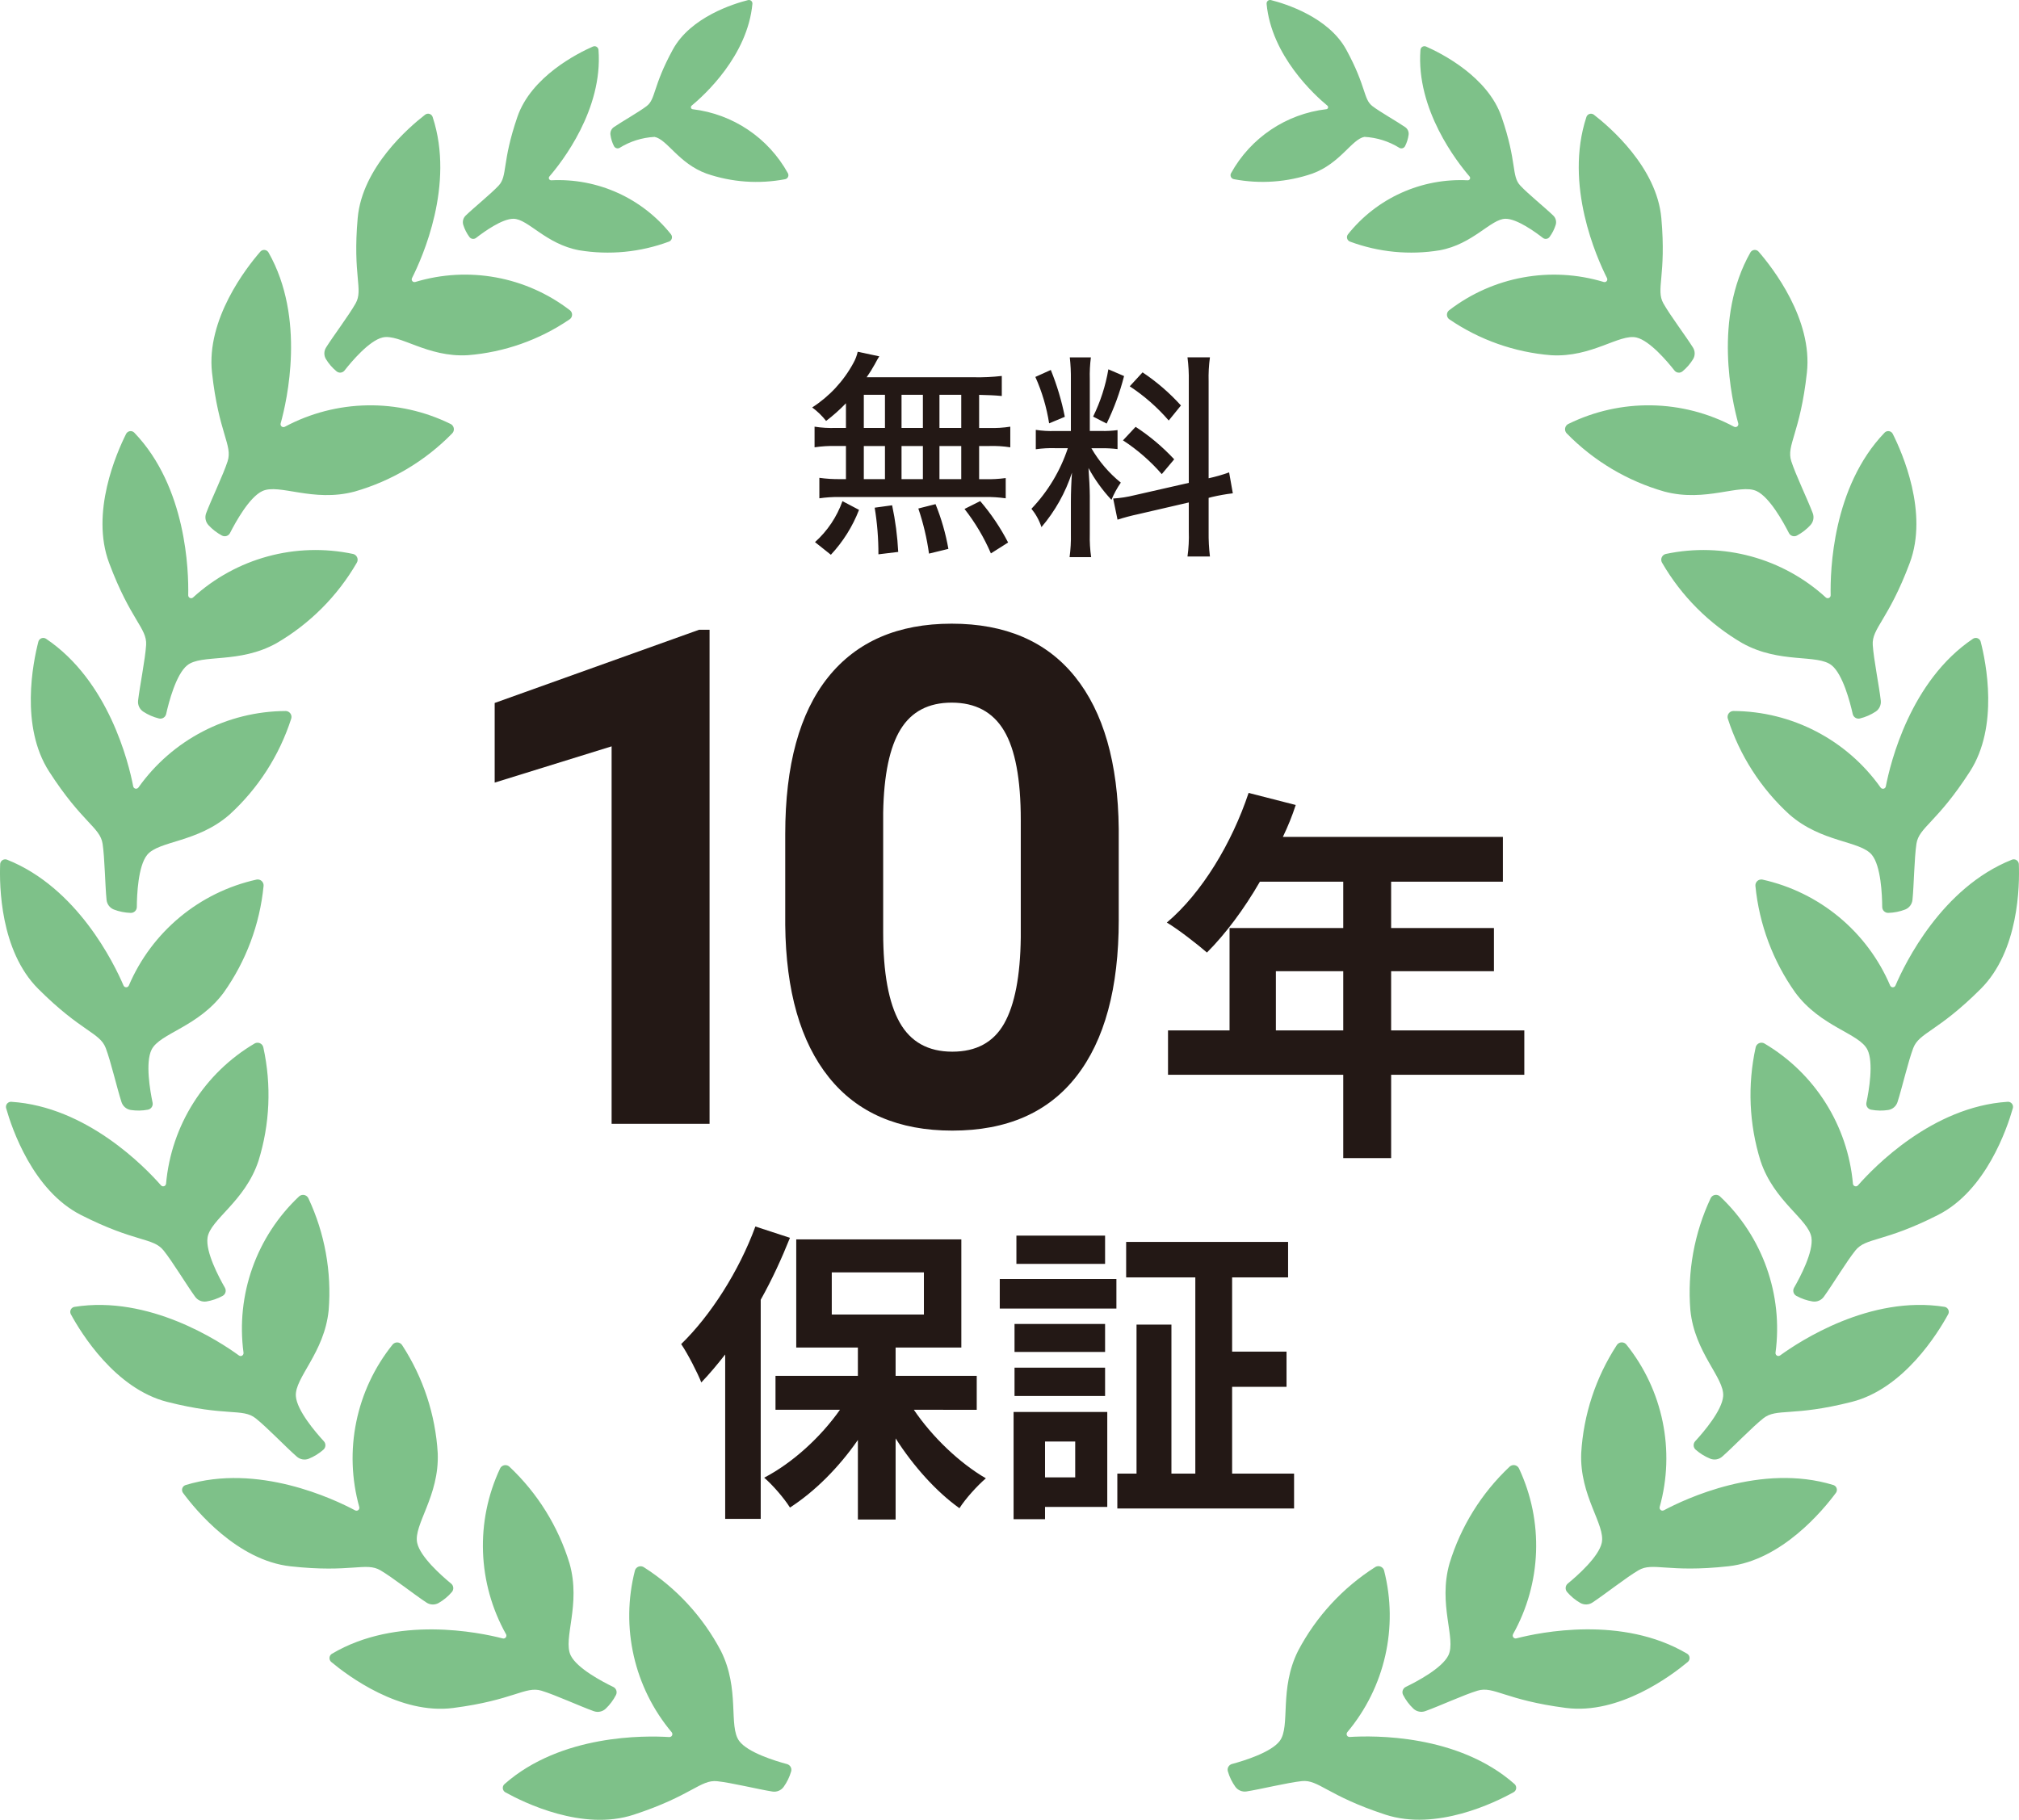 <?xml version="1.0" encoding="utf-8"?>
<!-- Generator: Adobe Illustrator 26.0.1, SVG Export Plug-In . SVG Version: 6.00 Build 0)  -->
<svg version="1.1" id="レイヤー_1" xmlns="http://www.w3.org/2000/svg" xmlns:xlink="http://www.w3.org/1999/xlink" x="0px"
	 y="0px" width="176px" height="158.663px" viewBox="0 0 176 158.663" style="enable-background:new 0 0 176 158.663;"
	 xml:space="preserve">
<style type="text/css">
	.st0{fill:#231815;}
	.st1{fill:#7EC189;}
</style>
<path id="パス_4374" class="st0" d="M73.743,37.31h-0.874c-0.623,0.024-1.246-0.013-1.862-0.11V39
	c0.616-0.093,1.239-0.131,1.862-0.114h0.874v2.888h-0.475c-0.616,0.01-1.233-0.028-1.843-0.114v1.786
	c0.573-0.082,1.151-0.12,1.729-0.114h12.711c0.604-0.009,1.207,0.029,1.805,0.114V41.68c-0.604,0.082-1.214,0.116-1.824,0.1h-0.494
	v-2.893h0.855c0.623-0.021,1.246,0.017,1.862,0.113v-1.8c-0.616,0.097-1.239,0.135-1.862,0.114h-0.855v-2.888
	c0.779,0.019,1.349,0.038,1.976,0.1v-1.748c-0.801,0.092-1.607,0.13-2.413,0.114h-9.367c0.263-0.372,0.504-0.759,0.722-1.159
	c0.209-0.38,0.209-0.4,0.38-0.665l-1.881-0.4c-0.077,0.346-0.205,0.679-0.38,0.988c-0.851,1.571-2.086,2.902-3.589,3.868
	c0.456,0.335,0.865,0.731,1.214,1.176c0.614-0.469,1.192-0.983,1.729-1.539V37.31z M75.3,34.422h1.844v2.888H75.3V34.422z
	 M75.3,38.887h1.844v2.888H75.3V38.887z M78.588,41.775v-2.888h1.862v2.888H78.588z M78.588,37.31v-2.888h1.862v2.888L78.588,37.31z
	 M81.894,41.775v-2.888h1.9v2.888H81.894z M81.894,37.31v-2.888h1.9v2.888L81.894,37.31z M87.879,47.3
	c-0.668-1.293-1.484-2.505-2.432-3.61l-1.368,0.684c0.931,1.187,1.704,2.49,2.3,3.876L87.879,47.3z M82.673,47.855
	c-0.236-1.336-0.612-2.643-1.121-3.9l-1.5,0.38c0.434,1.279,0.746,2.596,0.931,3.933L82.673,47.855z M78.3,48.121
	c-0.069-1.367-0.247-2.727-0.532-4.066l-1.52,0.209c0.221,1.344,0.33,2.704,0.326,4.066L78.3,48.121z M72.429,48.368
	c1.06-1.136,1.893-2.465,2.454-3.914l-1.444-0.76c-0.488,1.372-1.311,2.6-2.394,3.572L72.429,48.368z M103.63,42.1l-4.75,1.081
	c-0.604,0.151-1.221,0.246-1.843,0.285l0.38,1.843c0.586-0.188,1.181-0.347,1.783-0.475l4.43-1.026v2.527
	c0.025,0.73-0.013,1.461-0.114,2.185h1.957c-0.087-0.719-0.125-1.442-0.114-2.166v-2.945l0.285-0.076
	c0.601-0.142,1.21-0.25,1.824-0.323l-0.323-1.824c-0.583,0.211-1.18,0.382-1.786,0.513v-8.436c-0.02-0.705,0.018-1.41,0.114-2.109
	h-1.957c0.09,0.699,0.128,1.404,0.114,2.109L103.63,42.1z M93.085,39.077c-0.654,1.974-1.738,3.777-3.173,5.282
	c0.388,0.475,0.684,1.017,0.874,1.6c1.189-1.394,2.093-3.008,2.66-4.75c-0.057,0.76-0.095,1.729-0.095,2.546v2.77
	c0.016,0.686-0.022,1.372-0.114,2.052h1.881c-0.097-0.667-0.137-1.341-0.118-2.014v-3.325c0-0.551-0.057-1.672-0.114-2.432
	c0.547,1.005,1.219,1.937,2,2.774c0.218-0.528,0.492-1.03,0.817-1.5c-1.032-0.834-1.902-1.851-2.565-3h0.817
	c0.489-0.008,0.978,0.018,1.463,0.076V37.5c-0.472,0.062-0.949,0.088-1.425,0.076H95v-4.5c-0.019-0.641,0.013-1.283,0.095-1.919
	h-1.839c0.072,0.643,0.104,1.291,0.095,1.938v4.484h-1.368c-0.566,0.019-1.132-0.014-1.691-0.1v1.691
	c0.56-0.08,1.126-0.112,1.691-0.095L93.085,39.077z M90.254,32.864c0.579,1.289,0.983,2.65,1.2,4.047l1.368-0.57
	c-0.276-1.398-0.685-2.765-1.222-4.085L90.254,32.864z M96.619,32.199c-0.242,1.431-0.69,2.82-1.33,4.123l1.178,0.608
	c0.646-1.326,1.155-2.713,1.52-4.142L96.619,32.199z M98.481,33.681c1.266,0.832,2.41,1.836,3.4,2.983l1.064-1.311
	c-0.992-1.097-2.115-2.067-3.345-2.888L98.481,33.681z M97.892,38.393c1.259,0.82,2.397,1.811,3.382,2.945l1.083-1.292
	c-1.002-1.077-2.131-2.027-3.363-2.831L97.892,38.393z"/>
<g>
	<path class="st0" d="M61.854,97.985h-8.539V65.072l-10.193,3.161v-6.943l17.816-6.382h0.916V97.985z"/>
	<path class="st0" d="M97.523,80.199c0,5.948-1.232,10.498-3.695,13.65c-2.461,3.152-6.066,4.726-10.812,4.726
		c-4.688,0-8.273-1.545-10.755-4.638c-2.482-3.092-3.752-7.523-3.811-13.294v-7.919c0-6.008,1.246-10.567,3.737-13.679
		c2.492-3.112,6.081-4.668,10.769-4.668c4.688,0,8.273,1.541,10.754,4.624s3.753,7.509,3.812,13.28V80.199z M88.983,71.494
		c0-3.569-0.487-6.166-1.463-7.793c-0.974-1.627-2.496-2.44-4.564-2.44c-2.009,0-3.491,0.775-4.446,2.322
		c-0.956,1.548-1.463,3.968-1.522,7.26v10.47c0,3.509,0.477,6.117,1.433,7.822c0.955,1.705,2.486,2.558,4.594,2.558
		c2.088,0,3.594-0.819,4.52-2.454c0.925-1.637,1.407-4.141,1.448-7.512V71.494z"/>
	<path class="st0" d="M132.878,93.708h-11.61v7.265h-4.175v-7.265h-15.275v-3.869h5.364v-8.927h9.911v-4.04h-7.265
		c-1.391,2.41-3.02,4.583-4.617,6.178c-0.78-0.678-2.512-2.036-3.496-2.613c3.055-2.58,5.668-6.925,7.128-11.304l4.108,1.052
		c-0.306,0.95-0.68,1.867-1.121,2.784h19.179v3.903h-9.742v4.04h8.962v3.767h-8.962v5.16h11.61V93.708z M117.093,89.839v-5.16
		h-5.872v5.16H117.093z"/>
	<g>
		<path class="st0" d="M68.862,107.923c-0.713,1.781-1.562,3.645-2.549,5.399v19.105h-3.097v-14.335
			c-0.685,0.877-1.371,1.699-2.083,2.44c-0.302-0.796-1.206-2.55-1.754-3.345c2.549-2.466,5.044-6.359,6.469-10.251L68.862,107.923z
			 M79.662,122.916c1.617,2.384,3.975,4.633,6.278,5.976c-0.741,0.631-1.782,1.781-2.303,2.605
			c-2.001-1.425-4.002-3.646-5.564-6.087v7.073h-3.289v-6.936c-1.672,2.412-3.755,4.495-5.921,5.893
			c-0.493-0.794-1.508-1.974-2.248-2.603c2.467-1.288,4.907-3.509,6.606-5.921h-5.619v-2.96h7.182v-2.467H69.41v-9.429h14.391v9.429
			h-5.729v2.467h7.072v2.96H79.662z M72.507,114.611h8.031v-3.674h-8.031V114.611z"/>
		<path class="st0" d="M87.151,111.513h10.168v2.577H87.151V111.513z M96.523,131.387h-5.426v1.068h-2.741v-9.348h8.167V131.387z
			 M96.332,117.872h-7.894v-2.44h7.894V117.872z M88.438,119.243h7.894v2.467h-7.894V119.243z M96.332,110.197h-7.73v-2.467h7.73
			V110.197z M91.097,125.685v3.124h2.631v-3.124H91.097z M112.807,128.48v3.043H97.4v-3.043h1.673v-12.992h3.042v12.992h2.083
			v-17.105h-6.03v-3.097h14.117v3.097h-4.879v6.469h4.743v3.07h-4.743v7.565H112.807z"/>
	</g>
</g>
<g id="アートワーク_12" transform="translate(88 79.332)">
	<path id="パス_3974" class="st1" d="M77.232,6.593c0.831-1.94,4.041-8.538,10.148-10.969c0.227-0.091,0.484,0.019,0.575,0.246
		c0.019,0.047,0.029,0.097,0.031,0.147c0.072,1.857,0,7.548-3.311,10.858c-3.773,3.773-5.371,3.8-5.895,5.175
		c-0.442,1.161-0.978,3.487-1.37,4.7c-0.115,0.363-0.424,0.631-0.8,0.694c-0.498,0.077-1.005,0.069-1.5-0.024
		c-0.28-0.052-0.466-0.321-0.414-0.601c0.001-0.004,0.001-0.007,0.002-0.011c0.219-1.045,0.647-3.505,0.087-4.624
		c-0.721-1.441-4.061-1.965-6.288-4.978c-1.945-2.74-3.142-5.94-3.473-9.284c-0.032-0.283,0.171-0.539,0.454-0.571
		c0.052-0.006,0.105-0.004,0.157,0.006c4.986,1.104,9.133,4.547,11.136,9.245c0.059,0.126,0.209,0.181,0.335,0.122
		C77.163,6.697,77.208,6.65,77.232,6.593z M75.938-10.665c-2.952-4.166-7.732-6.652-12.838-6.677
		c-0.285,0.006-0.511,0.242-0.505,0.526c0.001,0.053,0.01,0.105,0.027,0.156c1.032,3.198,2.879,6.072,5.36,8.338
		c2.815,2.473,6.19,2.277,7.2,3.533c0.784,0.975,0.887,3.47,0.894,4.538c0.003,0.285,0.236,0.514,0.521,0.511
		c0.004,0,0.008,0,0.011,0c0.504-0.014,1.002-0.113,1.472-0.294c0.354-0.141,0.599-0.469,0.635-0.848
		c0.127-1.266,0.158-3.653,0.344-4.881c0.221-1.455,1.777-1.819,4.665-6.306c2.533-3.936,1.4-9.513,0.936-11.313
		c-0.061-0.236-0.302-0.378-0.538-0.317c-0.049,0.013-0.095,0.033-0.137,0.061c-5.453,3.669-7.193,10.8-7.594,12.87
		c-0.024,0.137-0.155,0.229-0.292,0.205C76.034-10.574,75.975-10.611,75.938-10.665L75.938-10.665z M71.175-27.227
		c-3.768-3.448-8.968-4.865-13.964-3.807c-0.277,0.066-0.449,0.344-0.383,0.621c0.012,0.052,0.032,0.101,0.06,0.147
		c1.684,2.907,4.097,5.324,7,7.014c3.274,1.821,6.532,0.916,7.784,1.929c0.972,0.787,1.6,3.2,1.834,4.245
		c0.063,0.278,0.339,0.452,0.617,0.39c0.004-0.001,0.007-0.002,0.011-0.003c0.489-0.12,0.955-0.323,1.376-0.6
		c0.316-0.213,0.486-0.585,0.441-0.963c-0.144-1.264-0.619-3.6-0.7-4.843c-0.092-1.469,1.352-2.154,3.225-7.15
		c1.643-4.383-0.645-9.594-1.48-11.255c-0.11-0.218-0.375-0.306-0.594-0.196c-0.045,0.023-0.086,0.053-0.12,0.089
		c-4.553,4.74-4.744,12.075-4.7,14.186c-0.002,0.139-0.116,0.25-0.256,0.248C71.271-27.176,71.218-27.195,71.175-27.227
		L71.175-27.227z M63.175-42.118c-4.501-2.412-9.89-2.503-14.471-0.246c-0.252,0.132-0.35,0.444-0.217,0.697
		c0.024,0.047,0.056,0.089,0.093,0.126c2.35,2.402,5.285,4.15,8.517,5.071c3.622,0.957,6.556-0.723,8.02-0.05
		c1.136,0.523,2.342,2.71,2.825,3.662c0.13,0.253,0.442,0.353,0.695,0.223c0.002-0.001,0.003-0.002,0.005-0.003
		c0.445-0.237,0.846-0.548,1.186-0.92c0.254-0.284,0.327-0.687,0.19-1.042c-0.451-1.19-1.488-3.34-1.869-4.522
		c-0.452-1.4,0.779-2.421,1.362-7.725c0.512-4.653-2.991-9.139-4.209-10.542c-0.16-0.185-0.439-0.205-0.623-0.045
		c-0.038,0.033-0.071,0.073-0.096,0.117c-3.244,5.717-1.621,12.872-1.055,14.906c0.035,0.135-0.046,0.272-0.181,0.307
		c-0.056,0.014-0.115,0.009-0.168-0.015L63.175-42.118z M51.809-54.744c-4.634-1.402-9.659-0.481-13.495,2.472
		c-0.21,0.17-0.242,0.478-0.072,0.688c0.032,0.039,0.069,0.073,0.111,0.1c2.632,1.794,5.687,2.87,8.862,3.123
		c3.545,0.214,5.958-1.9,7.444-1.543c1.153,0.274,2.682,2.081,3.308,2.876c0.166,0.213,0.474,0.25,0.686,0.084
		c0.005-0.004,0.009-0.007,0.014-0.011c0.369-0.303,0.683-0.667,0.93-1.076c0.181-0.311,0.174-0.696-0.018-1
		c-0.641-1.021-2.006-2.826-2.581-3.853c-0.681-1.218,0.272-2.395-0.176-7.433c-0.393-4.419-4.486-7.935-5.879-9.012
		c-0.183-0.141-0.446-0.108-0.588,0.075c-0.029,0.038-0.051,0.08-0.066,0.125c-1.947,5.918,0.9,12.265,1.8,14.05
		c0.058,0.119,0.009,0.262-0.11,0.32C51.926-54.734,51.866-54.728,51.809-54.744z M39.955-63.612
		c-4.042-0.208-7.935,1.549-10.455,4.716c-0.136,0.18-0.1,0.437,0.08,0.573c0.033,0.025,0.071,0.045,0.11,0.059
		c2.496,0.926,5.19,1.186,7.816,0.753c2.919-0.539,4.452-2.735,5.729-2.747c0.991-0.009,2.594,1.149,3.262,1.669
		c0.178,0.138,0.434,0.106,0.572-0.072c0.002-0.003,0.004-0.006,0.007-0.009c0.238-0.32,0.42-0.679,0.538-1.06
		c0.087-0.289,0.003-0.603-0.216-0.811c-0.725-0.7-2.2-1.889-2.868-2.607c-0.8-0.851-0.26-2-1.636-5.995
		c-1.206-3.506-5.233-5.536-6.58-6.13c-0.177-0.078-0.383,0.001-0.462,0.178c-0.016,0.037-0.026,0.077-0.029,0.117
		c-0.391,5.192,3.191,9.77,4.284,11.036c0.072,0.084,0.062,0.21-0.022,0.282C40.049-63.63,40.003-63.612,39.955-63.612z
		 M27.624-69.812c-3.511,0.412-6.607,2.492-8.315,5.587c-0.091,0.175-0.023,0.39,0.151,0.482c0.033,0.017,0.068,0.029,0.105,0.035
		c2.285,0.434,4.643,0.265,6.843-0.491c2.436-0.89,3.437-3.005,4.534-3.2c1.082,0.058,2.133,0.389,3.053,0.962
		c0.174,0.093,0.39,0.027,0.483-0.147c0.001-0.002,0.003-0.005,0.004-0.007c0.158-0.31,0.263-0.646,0.309-0.991
		c0.033-0.261-0.083-0.519-0.3-0.667c-0.727-0.5-2.167-1.307-2.851-1.828c-0.811-0.617-0.516-1.683-2.284-4.926
		c-1.556-2.845-5.319-4.007-6.566-4.322c-0.164-0.041-0.33,0.059-0.371,0.223c-0.008,0.033-0.011,0.068-0.008,0.102
		c0.42,4.53,4.174,7.951,5.3,8.882c0.074,0.062,0.085,0.172,0.023,0.246c-0.028,0.034-0.067,0.055-0.11,0.062V-69.812z
		 M73.524,23.88c-0.45-5.086-3.326-9.643-7.724-12.237c-0.249-0.138-0.563-0.048-0.702,0.201c-0.026,0.046-0.044,0.096-0.054,0.147
		c-0.721,3.281-0.574,6.693,0.426,9.9c1.184,3.555,4.2,5.088,4.437,6.681c0.185,1.237-0.983,3.444-1.515,4.37
		c-0.142,0.247-0.057,0.562,0.19,0.705c0.003,0.002,0.007,0.004,0.01,0.005c0.442,0.242,0.922,0.407,1.419,0.488
		c0.377,0.057,0.754-0.102,0.976-0.412c0.748-1.029,1.978-3.075,2.757-4.042c0.924-1.145,2.451-0.675,7.208-3.094
		c4.172-2.122,6-7.511,6.511-9.3c0.067-0.235-0.069-0.479-0.304-0.546c-0.049-0.014-0.099-0.019-0.15-0.016
		c-6.559,0.42-11.655,5.7-13.046,7.287c-0.092,0.105-0.251,0.116-0.356,0.024c-0.047-0.041-0.077-0.098-0.084-0.159L73.524,23.88z
		 M66.774,38.615c0.68-5.062-1.124-10.14-4.844-13.639c-0.212-0.19-0.538-0.172-0.729,0.04c-0.035,0.04-0.065,0.084-0.086,0.133
		c-1.425,3.043-2.033,6.405-1.762,9.754c0.373,3.728,2.976,5.886,2.859,7.493c-0.091,1.247-1.716,3.143-2.439,3.929
		c-0.192,0.21-0.178,0.537,0.032,0.729c0.003,0.003,0.006,0.005,0.009,0.008c0.378,0.333,0.81,0.6,1.277,0.788
		c0.355,0.138,0.758,0.066,1.043-0.187c0.956-0.839,2.606-2.565,3.579-3.336c1.154-0.914,2.54-0.119,7.712-1.433
		c4.536-1.152,7.51-6.006,8.4-7.638c0.117-0.214,0.037-0.483-0.177-0.6c-0.045-0.024-0.093-0.041-0.143-0.048
		c-6.491-1.033-12.623,3-14.33,4.238c-0.112,0.083-0.27,0.06-0.353-0.052c-0.038-0.051-0.055-0.114-0.048-0.177V38.615z
		 M56.674,52.069c1.376-4.918,0.294-10.198-2.906-14.179c-0.184-0.218-0.51-0.245-0.727-0.061c-0.041,0.034-0.076,0.075-0.104,0.12
		c-1.834,2.816-2.903,6.061-3.1,9.416c-0.147,3.744,2.131,6.242,1.792,7.817c-0.263,1.222-2.136,2.875-2.961,3.553
		c-0.22,0.181-0.251,0.507-0.069,0.726c0.002,0.003,0.005,0.006,0.007,0.009c0.328,0.382,0.719,0.706,1.156,0.957
		c0.333,0.187,0.742,0.171,1.059-0.041c1.063-0.7,2.936-2.179,4.007-2.808c1.269-0.745,2.532,0.234,7.836-0.35
		c4.652-0.512,8.27-4.906,9.375-6.4c0.145-0.196,0.104-0.473-0.092-0.618c-0.041-0.03-0.086-0.053-0.135-0.068
		c-6.285-1.924-12.916,1.216-14.779,2.21c-0.125,0.062-0.276,0.011-0.338-0.114c-0.025-0.051-0.033-0.11-0.02-0.166L56.674,52.069z
		 M43.891,63.154c2.496-4.455,2.69-9.841,0.519-14.464c-0.128-0.255-0.438-0.358-0.692-0.23c-0.047,0.024-0.091,0.054-0.129,0.091
		c-2.446,2.304-4.248,5.206-5.23,8.42c-1.026,3.6,0.6,6.569-0.1,8.019c-0.544,1.126-2.753,2.29-3.715,2.755
		c-0.256,0.125-0.363,0.434-0.238,0.69c0.002,0.003,0.003,0.007,0.005,0.01c0.23,0.448,0.534,0.854,0.9,1.2
		c0.279,0.26,0.681,0.341,1.039,0.21c1.2-0.428,3.367-1.425,4.556-1.784c1.409-0.425,2.405,0.824,7.7,1.507
		c4.642,0.6,9.194-2.818,10.62-4.009c0.187-0.157,0.212-0.435,0.056-0.623c-0.032-0.039-0.071-0.072-0.115-0.097
		c-5.655-3.351-12.839-1.863-14.883-1.336c-0.134,0.037-0.273-0.042-0.31-0.176c-0.017-0.06-0.01-0.124,0.018-0.18L43.891,63.154z
		 M29.436,71.704c3.286-3.909,4.483-9.164,3.216-14.111c-0.078-0.274-0.363-0.433-0.637-0.355c-0.051,0.014-0.099,0.036-0.143,0.065
		c-2.834,1.806-5.147,4.32-6.713,7.293c-1.682,3.348-0.64,6.565-1.6,7.859c-0.745,1-3.133,1.735-4.164,2.011
		c-0.275,0.075-0.438,0.358-0.363,0.633c0.001,0.004,0.002,0.007,0.003,0.011c0.14,0.484,0.362,0.94,0.656,1.349
		c0.226,0.307,0.605,0.461,0.981,0.4c1.257-0.2,3.574-0.77,4.809-0.9c1.464-0.154,2.209,1.26,7.28,2.921
		c4.448,1.457,9.559-1.049,11.182-1.952c0.213-0.119,0.29-0.388,0.171-0.601c-0.025-0.044-0.056-0.084-0.094-0.117
		c-4.928-4.35-12.264-4.232-14.371-4.1c-0.139,0.006-0.256-0.102-0.262-0.241c-0.002-0.058,0.015-0.115,0.05-0.162L29.436,71.704z
		 M-77.232,6.593c-0.831-1.941-4.041-8.538-10.148-10.969c-0.227-0.091-0.484,0.019-0.575,0.246
		c-0.019,0.047-0.029,0.097-0.031,0.147c-0.072,1.857,0,7.548,3.311,10.858c3.775,3.773,5.375,3.799,5.895,5.174
		c0.442,1.161,0.978,3.487,1.37,4.7c0.115,0.363,0.424,0.631,0.8,0.694c0.498,0.077,1.005,0.069,1.5-0.024
		c0.28-0.052,0.466-0.321,0.414-0.601c-0.001-0.004-0.001-0.007-0.002-0.011c-0.219-1.045-0.646-3.505-0.087-4.624
		c0.721-1.441,4.061-1.965,6.288-4.978c1.945-2.74,3.142-5.94,3.473-9.284c0.032-0.283-0.171-0.539-0.454-0.571
		c-0.052-0.006-0.105-0.004-0.157,0.006c-4.986,1.104-9.133,4.547-11.136,9.245c-0.058,0.126-0.208,0.181-0.334,0.123
		C-77.163,6.697-77.208,6.65-77.232,6.593z M-76.387-10.767c-0.4-2.073-2.141-9.2-7.594-12.87c-0.203-0.137-0.478-0.083-0.615,0.12
		c-0.028,0.041-0.049,0.087-0.061,0.136c-0.464,1.8-1.6,7.377,0.936,11.313c2.888,4.487,4.444,4.85,4.665,6.306
		c0.186,1.228,0.217,3.615,0.344,4.881c0.036,0.379,0.281,0.707,0.635,0.848c0.47,0.181,0.968,0.28,1.472,0.294
		c0.285,0.009,0.523-0.215,0.532-0.5c0-0.004,0-0.008,0-0.011c0.007-1.068,0.111-3.563,0.894-4.538
		c1.009-1.256,4.385-1.06,7.2-3.533c2.481-2.266,4.328-5.14,5.36-8.338c0.092-0.27-0.053-0.563-0.322-0.655
		c-0.05-0.017-0.103-0.026-0.156-0.027c-5.107,0.024-9.888,2.51-12.841,6.677c-0.083,0.111-0.241,0.134-0.353,0.05
		C-76.341-10.651-76.375-10.706-76.387-10.767z M-71.593-27.423c0.046-2.111-0.145-9.445-4.7-14.186
		c-0.17-0.176-0.45-0.181-0.626-0.011c-0.036,0.034-0.065,0.074-0.088,0.118c-0.834,1.66-3.122,6.872-1.48,11.255
		c1.873,5,3.317,5.681,3.225,7.15c-0.078,1.239-0.553,3.579-0.7,4.843c-0.045,0.378,0.125,0.75,0.441,0.963
		c0.421,0.277,0.887,0.48,1.376,0.6c0.277,0.069,0.557-0.099,0.625-0.376c0.001-0.004,0.002-0.007,0.003-0.011
		c0.233-1.042,0.862-3.459,1.834-4.245c1.252-1.013,4.51-0.108,7.784-1.929c2.903-1.69,5.316-4.107,7-7.014
		c0.147-0.244,0.068-0.561-0.176-0.708c-0.046-0.027-0.095-0.048-0.147-0.06c-4.996-1.058-10.196,0.359-13.964,3.807
		c-0.11,0.085-0.268,0.065-0.353-0.045C-71.573-27.316-71.591-27.369-71.593-27.423L-71.593-27.423z M-63.536-42.41
		c0.565-2.034,2.188-9.189-1.055-14.906c-0.12-0.213-0.39-0.288-0.602-0.168c-0.044,0.025-0.084,0.057-0.117,0.096
		c-1.218,1.4-4.721,5.89-4.209,10.542c0.583,5.3,1.814,6.324,1.362,7.725c-0.381,1.182-1.419,3.332-1.869,4.522
		c-0.137,0.355-0.064,0.758,0.19,1.042c0.34,0.372,0.741,0.683,1.186,0.92c0.252,0.133,0.564,0.037,0.697-0.215
		c0.001-0.002,0.002-0.003,0.003-0.005c0.483-0.953,1.688-3.139,2.825-3.662c1.464-0.674,4.4,1.007,8.02,0.05
		c3.232-0.921,6.167-2.669,8.517-5.071c0.202-0.201,0.203-0.528,0.002-0.73c-0.037-0.037-0.08-0.069-0.126-0.093
		c-4.581-2.257-9.97-2.166-14.471,0.246c-0.125,0.061-0.276,0.008-0.337-0.117C-63.546-42.289-63.552-42.352-63.536-42.41z
		 M-52.086-55.082c0.9-1.785,3.749-8.131,1.8-14.05c-0.073-0.22-0.31-0.339-0.529-0.266c-0.045,0.015-0.087,0.037-0.125,0.066
		c-1.394,1.077-5.486,4.593-5.879,9.012c-0.448,5.038,0.505,6.216-0.176,7.433c-0.575,1.027-1.94,2.832-2.581,3.853
		c-0.192,0.304-0.199,0.689-0.018,1c0.247,0.409,0.561,0.773,0.93,1.076c0.207,0.174,0.515,0.147,0.689-0.059
		c0.004-0.004,0.007-0.009,0.011-0.014c0.626-0.8,2.155-2.6,3.308-2.876c1.486-0.353,3.9,1.757,7.444,1.543
		c3.175-0.253,6.23-1.329,8.862-3.123c0.225-0.149,0.288-0.452,0.139-0.677c-0.028-0.042-0.061-0.079-0.1-0.111
		c-3.837-2.953-8.864-3.873-13.498-2.469c-0.127,0.035-0.259-0.04-0.294-0.167C-52.119-54.968-52.113-55.03-52.086-55.082z
		 M-40.111-63.942c1.093-1.266,4.675-5.843,4.284-11.036c-0.014-0.193-0.181-0.338-0.374-0.324c-0.04,0.003-0.08,0.013-0.117,0.029
		c-1.347,0.593-5.373,2.623-6.58,6.13c-1.375,4-0.839,5.144-1.636,5.995c-0.673,0.718-2.143,1.907-2.868,2.607
		c-0.219,0.208-0.303,0.522-0.216,0.811c0.118,0.381,0.3,0.74,0.538,1.06c0.133,0.182,0.389,0.221,0.57,0.088
		c0.003-0.002,0.006-0.004,0.009-0.007c0.668-0.519,2.271-1.678,3.262-1.669c1.276,0.012,2.81,2.209,5.729,2.747
		c2.626,0.433,5.32,0.173,7.816-0.753c0.213-0.075,0.324-0.309,0.249-0.522c-0.014-0.039-0.034-0.077-0.059-0.11
		c-2.518-3.167-6.41-4.923-10.451-4.717c-0.11,0.002-0.201-0.086-0.203-0.197C-40.159-63.859-40.142-63.906-40.111-63.942z
		 M-27.711-70.117c1.126-0.931,4.879-4.352,5.3-8.882c0.016-0.168-0.108-0.317-0.276-0.333c-0.035-0.003-0.07-0.001-0.104,0.008
		c-1.246,0.314-5.009,1.476-6.561,4.32c-1.768,3.243-1.473,4.309-2.284,4.926c-0.684,0.52-2.124,1.331-2.851,1.828
		c-0.217,0.148-0.333,0.406-0.3,0.667c0.046,0.345,0.15,0.681,0.309,0.991c0.089,0.175,0.302,0.246,0.478,0.158
		c0.92-0.573,1.971-0.904,3.053-0.962c1.1,0.2,2.1,2.312,4.534,3.2c2.2,0.756,4.558,0.925,6.843,0.491
		c0.194-0.033,0.325-0.218,0.291-0.412c-0.006-0.037-0.018-0.072-0.035-0.105c-1.708-3.095-4.804-5.175-8.315-5.587
		c-0.095-0.016-0.159-0.107-0.143-0.202C-27.765-70.053-27.743-70.091-27.711-70.117L-27.711-70.117z M-73.963,24.019
		c-1.392-1.588-6.487-6.867-13.047-7.287c-0.244-0.016-0.454,0.169-0.47,0.412c-0.003,0.05,0.002,0.101,0.016,0.15
		c0.506,1.788,2.339,7.177,6.511,9.3c4.756,2.419,6.284,1.949,7.208,3.094c0.78,0.967,2.009,3.013,2.757,4.042
		c0.222,0.31,0.599,0.469,0.976,0.412c0.497-0.081,0.977-0.246,1.419-0.488c0.25-0.137,0.342-0.45,0.205-0.7
		c-0.002-0.003-0.004-0.007-0.005-0.01c-0.532-0.926-1.7-3.133-1.515-4.37c0.239-1.593,3.253-3.126,4.437-6.681
		c1-3.207,1.148-6.619,0.427-9.9c-0.057-0.279-0.33-0.459-0.609-0.402c-0.052,0.011-0.101,0.029-0.147,0.054
		c-4.399,2.594-7.275,7.152-7.725,12.239c-0.018,0.138-0.145,0.235-0.283,0.217C-73.868,24.094-73.923,24.065-73.963,24.019z
		 M-67.172,38.848c-1.707-1.243-7.838-5.272-14.33-4.238c-0.241,0.038-0.406,0.264-0.368,0.505c0.008,0.05,0.024,0.099,0.048,0.143
		c0.887,1.632,3.861,6.486,8.4,7.638c5.172,1.314,6.558,0.519,7.712,1.433c0.973,0.771,2.623,2.5,3.579,3.336
		c0.285,0.253,0.688,0.325,1.043,0.187c0.467-0.188,0.899-0.455,1.277-0.788c0.215-0.188,0.237-0.514,0.049-0.728
		c-0.003-0.003-0.005-0.006-0.008-0.009c-0.723-0.786-2.348-2.682-2.439-3.929c-0.118-1.607,2.485-3.765,2.859-7.493
		c0.27-3.349-0.338-6.711-1.763-9.754c-0.117-0.26-0.423-0.376-0.682-0.258c-0.048,0.022-0.092,0.05-0.132,0.085
		c-3.721,3.499-5.524,8.577-4.844,13.639c0.016,0.138-0.082,0.264-0.22,0.28C-67.056,38.905-67.121,38.888-67.172,38.848
		L-67.172,38.848z M-57.038,52.356c-1.863-0.994-8.494-4.134-14.779-2.21c-0.234,0.071-0.366,0.318-0.295,0.551
		c0.015,0.048,0.038,0.094,0.068,0.135c1.1,1.494,4.723,5.888,9.375,6.4c5.3,0.584,6.567-0.4,7.836,0.35
		c1.071,0.629,2.944,2.109,4.007,2.808c0.317,0.212,0.726,0.227,1.059,0.041c0.437-0.251,0.828-0.575,1.156-0.957
		c0.186-0.216,0.162-0.542-0.053-0.728c-0.003-0.002-0.006-0.005-0.009-0.007c-0.825-0.678-2.7-2.331-2.961-3.553
		c-0.339-1.575,1.939-4.073,1.792-7.817c-0.197-3.355-1.266-6.6-3.1-9.416c-0.151-0.241-0.47-0.314-0.711-0.163
		c-0.045,0.028-0.085,0.063-0.12,0.104c-3.199,3.981-4.281,9.261-2.905,14.179c0.032,0.135-0.051,0.271-0.186,0.304
		C-56.923,52.39-56.984,52.383-57.038,52.356z M-44.178,63.518c-2.044-0.527-9.229-2.015-14.883,1.336
		c-0.21,0.124-0.28,0.395-0.156,0.605c0.026,0.044,0.059,0.082,0.097,0.115c1.426,1.191,5.978,4.609,10.62,4.009
		c5.292-0.683,6.289-1.933,7.7-1.507c1.189,0.359,3.358,1.356,4.556,1.784c0.358,0.131,0.76,0.05,1.039-0.21
		c0.366-0.346,0.67-0.752,0.9-1.2c0.13-0.253,0.031-0.565-0.223-0.695c-0.003-0.002-0.007-0.003-0.01-0.005
		c-0.962-0.465-3.171-1.629-3.715-2.755c-0.7-1.451,0.924-4.416-0.1-8.019c-0.982-3.214-2.784-6.116-5.23-8.42
		c-0.204-0.199-0.531-0.194-0.73,0.01c-0.037,0.038-0.068,0.081-0.091,0.129c-2.171,4.623-1.977,10.009,0.519,14.464
		c0.065,0.123,0.017,0.276-0.106,0.34C-44.049,63.53-44.116,63.536-44.178,63.518z M-29.65,72.119
		c-2.107-0.135-9.443-0.253-14.371,4.1c-0.183,0.161-0.201,0.441-0.04,0.624c0.033,0.038,0.073,0.07,0.117,0.094
		c1.624,0.9,6.734,3.409,11.182,1.952c5.071-1.661,5.816-3.075,7.28-2.921c1.235,0.13,3.552,0.7,4.809,0.9
		c0.376,0.061,0.755-0.093,0.981-0.4c0.294-0.409,0.516-0.865,0.657-1.349c0.081-0.273-0.076-0.56-0.349-0.641
		c-0.004-0.001-0.007-0.002-0.011-0.003c-1.031-0.277-3.419-1.007-4.164-2.011c-0.96-1.294,0.082-4.511-1.6-7.859
		c-1.566-2.973-3.879-5.487-6.713-7.293c-0.238-0.157-0.558-0.092-0.715,0.146c-0.029,0.044-0.052,0.093-0.066,0.144
		c-1.267,4.947-0.07,10.202,3.216,14.111c0.084,0.111,0.061,0.269-0.05,0.353c-0.046,0.035-0.104,0.053-0.162,0.05L-29.65,72.119z"
		/>
</g>
</svg>
